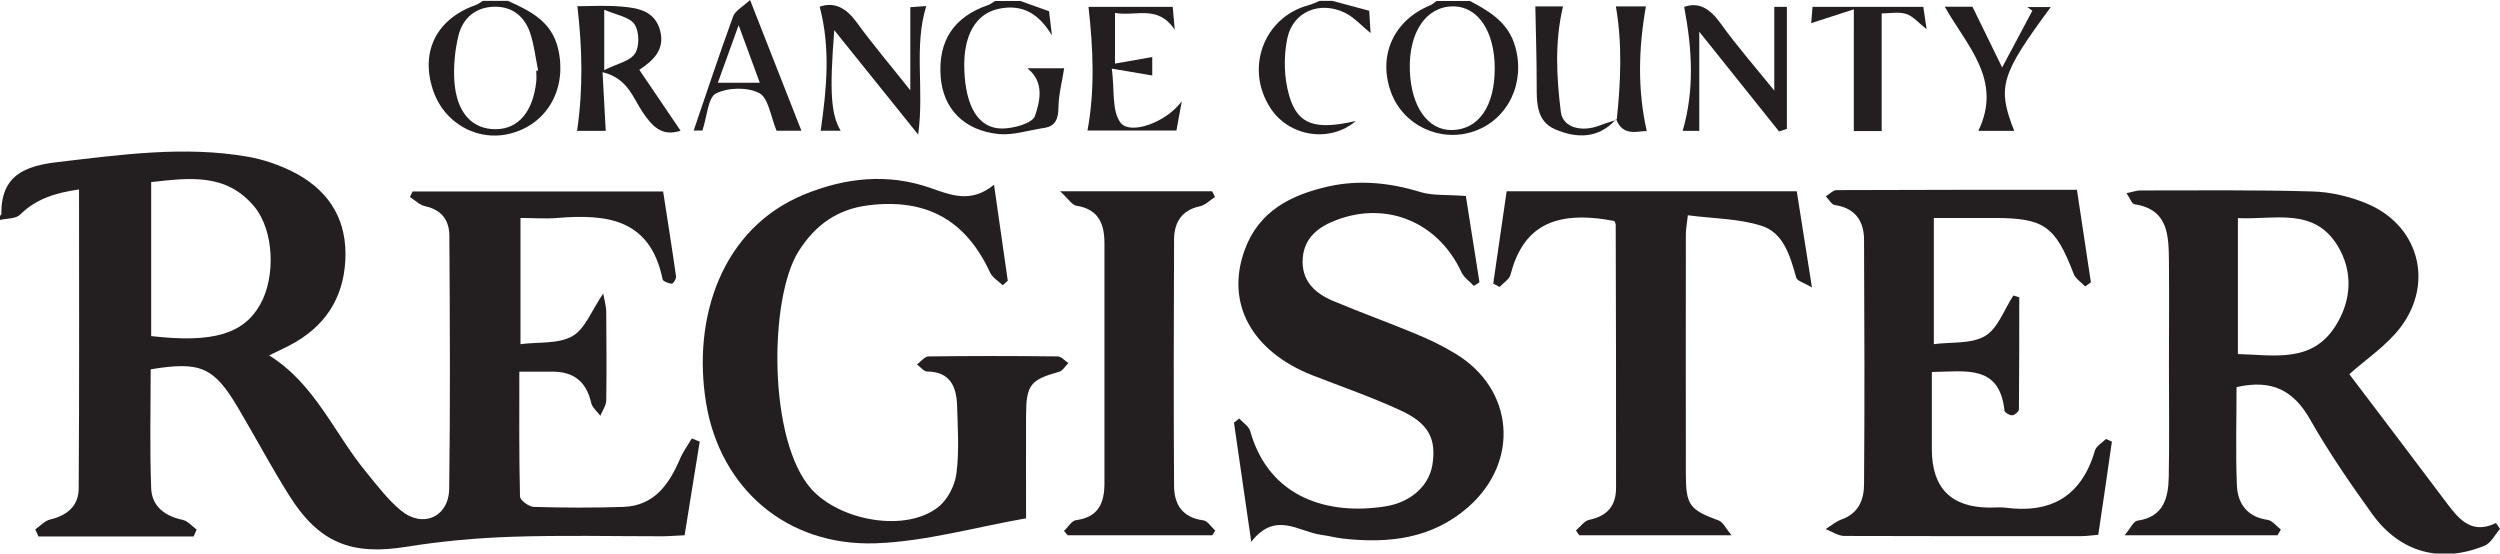 <?xml version="1.0" encoding="UTF-8"?>
<svg id="Layer_2" data-name="Layer 2" xmlns="http://www.w3.org/2000/svg" xmlns:xlink="http://www.w3.org/1999/xlink" viewBox="0 0 148.99 32.99">
  <defs>
    <style>
      .cls-1 {
        fill: #231f20;
      }

      .cls-2 {
        fill: none;
      }

      .cls-3 {
        clip-path: url(#clippath);
      }
    </style>
    <clipPath id="clippath">
      <rect class="cls-2" width="148.99" height="32.99"/>
    </clipPath>
  </defs>
  <g id="Layer_1-2" data-name="Layer 1">
    <g class="cls-3">
      <path class="cls-1" d="M9.01,20.03c3.67.42,5.49-.12,6.49-1.87.95-1.68.82-4.43-.33-5.83-1.69-2.05-3.92-1.72-6.16-1.48v9.18ZM0,12.86s.08-.06.08-.09c-.03-2.32,1.4-2.88,3.35-3.11,3.78-.44,7.55-.98,11.34-.32.92.16,1.85.48,2.69.9,1.95.99,3.12,2.58,3.13,4.87,0,2.32-.98,4.11-2.98,5.28-.46.27-.95.48-1.57.79,2.73,1.7,3.87,4.63,5.77,6.94.66.8,1.29,1.65,2.08,2.3,1.3,1.08,2.86.4,2.88-1.3.07-5.02.04-10.04.01-15.06,0-.93-.46-1.56-1.44-1.77-.33-.07-.61-.36-.91-.55.05-.11.11-.22.16-.33h14.93c.26,1.69.53,3.37.77,5.06.02.14-.17.44-.25.44-.19-.02-.52-.14-.55-.26-.74-3.63-3.35-3.9-6.28-3.66-.69.06-1.4,0-2.19,0v7.52c1.08-.14,2.26,0,3.1-.48.75-.43,1.14-1.53,1.83-2.54.09.5.18.79.18,1.09.01,1.76.03,3.52,0,5.27,0,.31-.23.62-.35.93-.19-.26-.49-.49-.55-.78-.29-1.25-1.03-1.85-2.29-1.85-.61,0-1.23,0-1.99,0,0,2.53-.02,4.99.04,7.44,0,.22.53.61.82.62,1.78.05,3.55.06,5.33,0,1.84-.06,2.73-1.33,3.39-2.87.18-.43.47-.81.7-1.21.15.06.31.13.47.19-.29,1.82-.59,3.64-.9,5.58-.5.02-.93.06-1.37.06-2.98,0-5.96-.07-8.93.03-2.08.07-4.18.26-6.24.59-3.31.54-5.25-.21-7.05-3.09-1.06-1.69-2-3.46-3.02-5.18-1.44-2.44-2.24-2.79-5.21-2.3,0,2.35-.06,4.72.03,7.09.04,1.07.81,1.66,1.87,1.88.31.06.56.38.84.58-.06.14-.12.27-.18.41H2.29c-.06-.14-.12-.28-.19-.42.3-.2.57-.52.89-.59,1.02-.24,1.7-.82,1.7-1.86.04-5.89.02-11.78.02-17.81-1.36.2-2.53.53-3.51,1.5-.26.26-.8.22-1.21.32v-.25Z"/>
      <path class="cls-1" d="M31.97,4.22s.07-.01.1-.02c-.15-.73-.23-1.48-.46-2.19-.32-1-1.05-1.62-2.12-1.61-1.12.01-1.91.66-2.17,1.73-.21.87-.3,1.82-.24,2.72.13,1.88,1.07,2.87,2.49,2.85,1.33-.02,2.2-1.05,2.39-2.85.02-.21,0-.42,0-.63M30.27.05c1.31.6,2.6,1.2,2.99,2.85.54,2.29-.56,4.39-2.7,5.02-2.03.6-4.13-.55-4.78-2.63-.72-2.28.27-4.18,2.59-5,.15-.05.27-.16.41-.24h1.49Z"/>
      <path class="cls-1" d="M89.08,4.08c0-2.23-1.01-3.72-2.51-3.7-1.59.02-2.62,1.55-2.55,3.8.07,2.17,1.07,3.6,2.52,3.57,1.58-.03,2.54-1.42,2.54-3.67M87.59.05c1.17.62,2.29,1.28,2.7,2.69.64,2.17-.4,4.37-2.43,5.08-2.01.7-4.23-.33-4.96-2.32-.8-2.17.15-4.29,2.33-5.18.14-.06.25-.17.38-.26h1.99Z"/>
      <path class="cls-1" d="M60.79.05c.55.2,1.1.39,1.73.62.05.39.11.91.17,1.44-.74-1.23-1.69-1.89-3.15-1.59-1.39.28-2.15,1.59-2.07,3.65.08,2.18.83,3.48,2.24,3.49.69,0,1.82-.31,1.97-.75.29-.86.59-2.01-.45-2.84h2.19c-.12.79-.33,1.56-.34,2.33-.01.69-.17,1.13-.89,1.23-.89.13-1.79.44-2.66.36-2.09-.21-3.33-1.52-3.47-3.42-.16-2.14.79-3.57,2.83-4.27.15-.05.27-.16.41-.24h1.49Z"/>
      <path class="cls-1" d="M79.4.05c.68.18,1.36.36,2.2.59.02.29.05.82.08,1.33-.54-.44-.98-.94-1.53-1.21-1.49-.72-3.09-.08-3.43,1.52-.23,1.09-.2,2.35.11,3.42.51,1.76,1.58,2.06,3.97,1.51-1.54,1.33-4.02.94-5.12-.82-1.49-2.36-.35-5.36,2.3-6.08.23-.06.45-.17.67-.26h.74Z"/>
      <path class="cls-1" d="M133.37,13v8.1c2.19.06,4.44.55,5.84-1.71.94-1.51,1.03-3.22.1-4.75-1.41-2.3-3.74-1.54-5.94-1.64M133.29,23.04c0,1.99-.06,3.95.02,5.9.05,1.08.62,1.87,1.82,2.04.29.04.54.38.8.58-.06.11-.13.22-.2.34h-9.11c.36-.43.53-.84.76-.87,1.58-.22,1.85-1.38,1.87-2.65.04-2.17.01-4.35.01-6.52s.02-4.18,0-6.27c-.02-1.53-.01-3.11-2.06-3.42-.15-.02-.25-.34-.47-.66.37-.07.59-.16.81-.16,3.43,0,6.86-.04,10.28.06,1.09.03,2.22.3,3.23.72,3.06,1.27,4.03,4.66,2.04,7.34-.84,1.12-2.09,1.94-3.08,2.83,1.87,2.46,3.88,5.12,5.89,7.79.72.95,1.48,1.75,2.85,1.08.08.12.16.24.24.35-.3.34-.54.85-.92,1-2.61,1.07-5.04.41-6.69-1.88-1.31-1.82-2.59-3.68-3.7-5.63-.99-1.75-2.29-2.42-4.39-1.94"/>
      <path class="cls-1" d="M61.15,30.89c-3.04.53-6.01,1.39-9.01,1.49-5.24.16-9.21-3.24-10.06-8.36-.83-5.07.92-10.42,5.87-12.44,2.44-.99,4.94-1.27,7.5-.38,1.2.42,2.41.94,3.79-.19.3,2.06.56,3.89.82,5.72-.1.09-.2.18-.3.27-.26-.25-.62-.46-.76-.77-1.45-3.12-3.78-4.41-7.21-4-1.86.22-3.2,1.16-4.2,2.75-1.77,2.81-1.82,11.3.77,14.17,1.69,1.88,5.62,2.62,7.58,1.05.54-.44.97-1.27,1.06-1.98.17-1.32.08-2.67.04-4.01-.03-1.15-.4-2.06-1.79-2.07-.2,0-.4-.28-.6-.42.23-.17.46-.48.69-.48,2.56-.03,5.13-.03,7.69,0,.22,0,.43.26.64.4-.18.17-.33.45-.53.51-1.73.48-1.98.78-1.99,2.57-.01,1.96,0,3.92,0,6.19"/>
      <path class="cls-1" d="M87.36,11.69c.23,1.48.52,3.31.81,5.13-.11.07-.22.15-.33.22-.25-.27-.59-.49-.74-.81-1.36-2.95-4.39-4.26-7.42-3.13-1.05.39-1.94,1.02-2.04,2.27-.11,1.33.7,2.1,1.8,2.56,1.63.69,3.31,1.29,4.94,1.97.8.33,1.59.71,2.33,1.16,3.52,2.1,3.89,6.43.8,9.15-2.16,1.9-4.74,2.19-7.45,1.89-.45-.05-.89-.17-1.34-.23-1.35-.19-2.71-1.43-4.15.42-.38-2.61-.7-4.86-1.03-7.1.1-.08.21-.16.31-.25.23.25.58.47.66.76,1.13,4,4.67,5.01,8.04,4.48,1.54-.24,2.6-1.23,2.81-2.45.25-1.55-.18-2.48-1.87-3.26-1.72-.8-3.52-1.42-5.29-2.11-3.6-1.43-5.17-4.27-4.03-7.44.84-2.35,2.78-3.31,5-3.81,1.85-.41,3.68-.22,5.5.34.72.22,1.54.14,2.69.23"/>
      <path class="cls-1" d="M123.78,11.33c.29,1.9.56,3.7.83,5.5-.11.08-.23.16-.34.24-.24-.25-.58-.46-.69-.76-1.1-2.85-1.75-3.32-4.77-3.32h-3.56v7.52c1.05-.14,2.24,0,3.06-.49.76-.45,1.13-1.58,1.68-2.41.12.04.23.07.35.11,0,2.23,0,4.46-.02,6.68,0,.12-.25.34-.4.35-.15.01-.44-.16-.46-.27-.29-2.77-2.29-2.34-4.33-2.31v4.6q0,3.48,3.47,3.48c.29,0,.58-.03.87,0,2.72.37,4.57-.63,5.38-3.4.08-.27.43-.46.66-.69.12.05.23.11.35.16-.26,1.83-.53,3.66-.81,5.55-.37.03-.68.08-1,.08-4.71,0-9.42.01-14.13-.01-.37,0-.74-.26-1.12-.41.33-.2.63-.47.99-.59.99-.36,1.3-1.2,1.3-2.08.04-4.85.02-9.7,0-14.56,0-1.12-.52-1.9-1.74-2.08-.2-.03-.36-.34-.54-.52.22-.13.43-.37.65-.37,4.75-.02,9.49-.02,14.31-.02"/>
      <path class="cls-1" d="M108.01,17.14c-.52-.3-.91-.4-.96-.59-.36-1.28-.75-2.67-2.06-3.09-1.37-.44-2.88-.43-4.4-.63-.06.55-.12.83-.12,1.11,0,4.77-.01,9.54,0,14.3,0,1.88.23,2.14,1.96,2.78.25.09.4.44.76.88h-9.07c-.07-.1-.14-.19-.2-.29.26-.22.5-.57.79-.63,1.06-.22,1.6-.82,1.6-1.9,0-5.23,0-10.45-.02-15.68,0-.08-.05-.15-.08-.23-3.7-.71-5.47.43-6.19,3.2-.07.28-.43.49-.65.73-.13-.07-.25-.13-.38-.2.27-1.82.53-3.65.8-5.5h17.29c.29,1.83.57,3.61.91,5.76"/>
      <path class="cls-1" d="M63.18,11.4h9.06c.06.11.11.22.17.34-.3.19-.57.48-.89.55-1.08.23-1.54.94-1.55,1.97-.02,4.9-.03,9.79,0,14.69,0,1.12.51,1.9,1.74,2.06.26.03.48.4.71.61-.06.09-.11.19-.17.28h-8.62c-.07-.09-.15-.17-.22-.26.24-.22.45-.6.71-.64,1.32-.17,1.7-.99,1.7-2.19,0-4.77,0-9.54,0-14.31,0-1.17-.35-2.03-1.67-2.24-.26-.04-.48-.41-.97-.86"/>
      <path class="cls-1" d="M36.01,4.18c.77-.39,1.54-.53,1.84-1,.27-.41.25-1.33-.04-1.74-.31-.44-1.09-.55-1.8-.86v3.59ZM36.1,7.8h-1.71c.37-2.49.31-4.94.02-7.43.72,0,1.67-.06,2.61.02.99.08,2.03.25,2.33,1.47.28,1.14-.46,1.77-1.25,2.3.81,1.2,1.62,2.39,2.46,3.63-1.15.38-1.72-.31-2.27-1.12-.58-.86-.88-2-2.38-2.37.07,1.26.13,2.39.19,3.51"/>
      <path class="cls-1" d="M49.72,1.79c-.29,3.68-.2,5.02.38,6h-1.19c.35-2.46.6-4.9-.06-7.39.88-.31,1.58.07,2.22.95.97,1.34,2.05,2.6,3.18,4.03V.43c.18-.01.56-.04.95-.07-.75,2.44-.11,4.93-.48,7.66-1.72-2.14-3.29-4.09-5-6.22"/>
      <path class="cls-1" d="M70.43,6.03c-.13.72-.22,1.2-.32,1.75h-5.3c.45-2.42.34-4.88.06-7.37h5.02c.04.4.07.76.12,1.36-1.02-1.52-2.32-.77-3.56-1v3.02c.75-.13,1.48-.26,2.22-.39v1.1c-.69-.12-1.38-.23-2.41-.41.17,1.26-.01,2.5.51,3.21.58.78,2.75-.01,3.66-1.27"/>
      <path class="cls-1" d="M106.03,7.84c-1.57-1.96-3.15-3.93-4.76-5.95v5.91h-.99c.71-2.44.57-4.87.09-7.39.87-.31,1.53.1,2.16.97.98,1.37,2.1,2.64,3.21,4.02V.41h.75v7.27c-.15.05-.3.1-.45.15"/>
      <path class="cls-1" d="M44.02,1.5c-.47,1.29-.84,2.31-1.24,3.43h2.5c-.42-1.14-.78-2.14-1.26-3.43M47.76,7.79h-1.48c-.35-.84-.48-1.95-1.03-2.24-.69-.37-1.87-.34-2.58.02-.48.24-.53,1.37-.81,2.21h-.52c.78-2.28,1.53-4.55,2.35-6.8.12-.34.56-.56,1.01-.98,1.08,2.74,2.07,5.27,3.06,7.79"/>
      <path class="cls-1" d="M110.47.56c-.87.28-1.7.55-2.53.82,0-.07.04-.49.08-.97h6.6c.06.37.12.8.2,1.33-.48-.37-.81-.78-1.22-.91-.45-.14-.97-.03-1.46-.03v7.01h-1.66V.56Z"/>
      <path class="cls-1" d="M120.03,7.8h-2.13c1.47-3.04-.69-5.07-2-7.4h1.65c.57,1.17,1.08,2.22,1.77,3.62.71-1.34,1.26-2.36,1.8-3.38-.1-.07-.2-.15-.3-.22h1.4c-2.97,4.02-3.22,4.75-2.18,7.38"/>
      <path class="cls-1" d="M96.31,7.11c-1.05,1.17-2.35,1.14-3.62.6-1.14-.48-1.11-1.62-1.11-2.69,0-1.54-.05-3.09-.08-4.64h1.65c-.5,2.1-.39,4.21-.13,6.29.12.94,1.24,1.23,2.34.8.32-.13.66-.22.99-.33l-.03-.04Z"/>
      <path class="cls-1" d="M96.35,7.15c.24-2.26.34-4.51-.05-6.77h1.79c-.44,2.49-.51,4.95.05,7.43-.57,0-1.42.34-1.82-.7,0,0,.03.04.03.04"/>
    </g>
  </g>
</svg>
